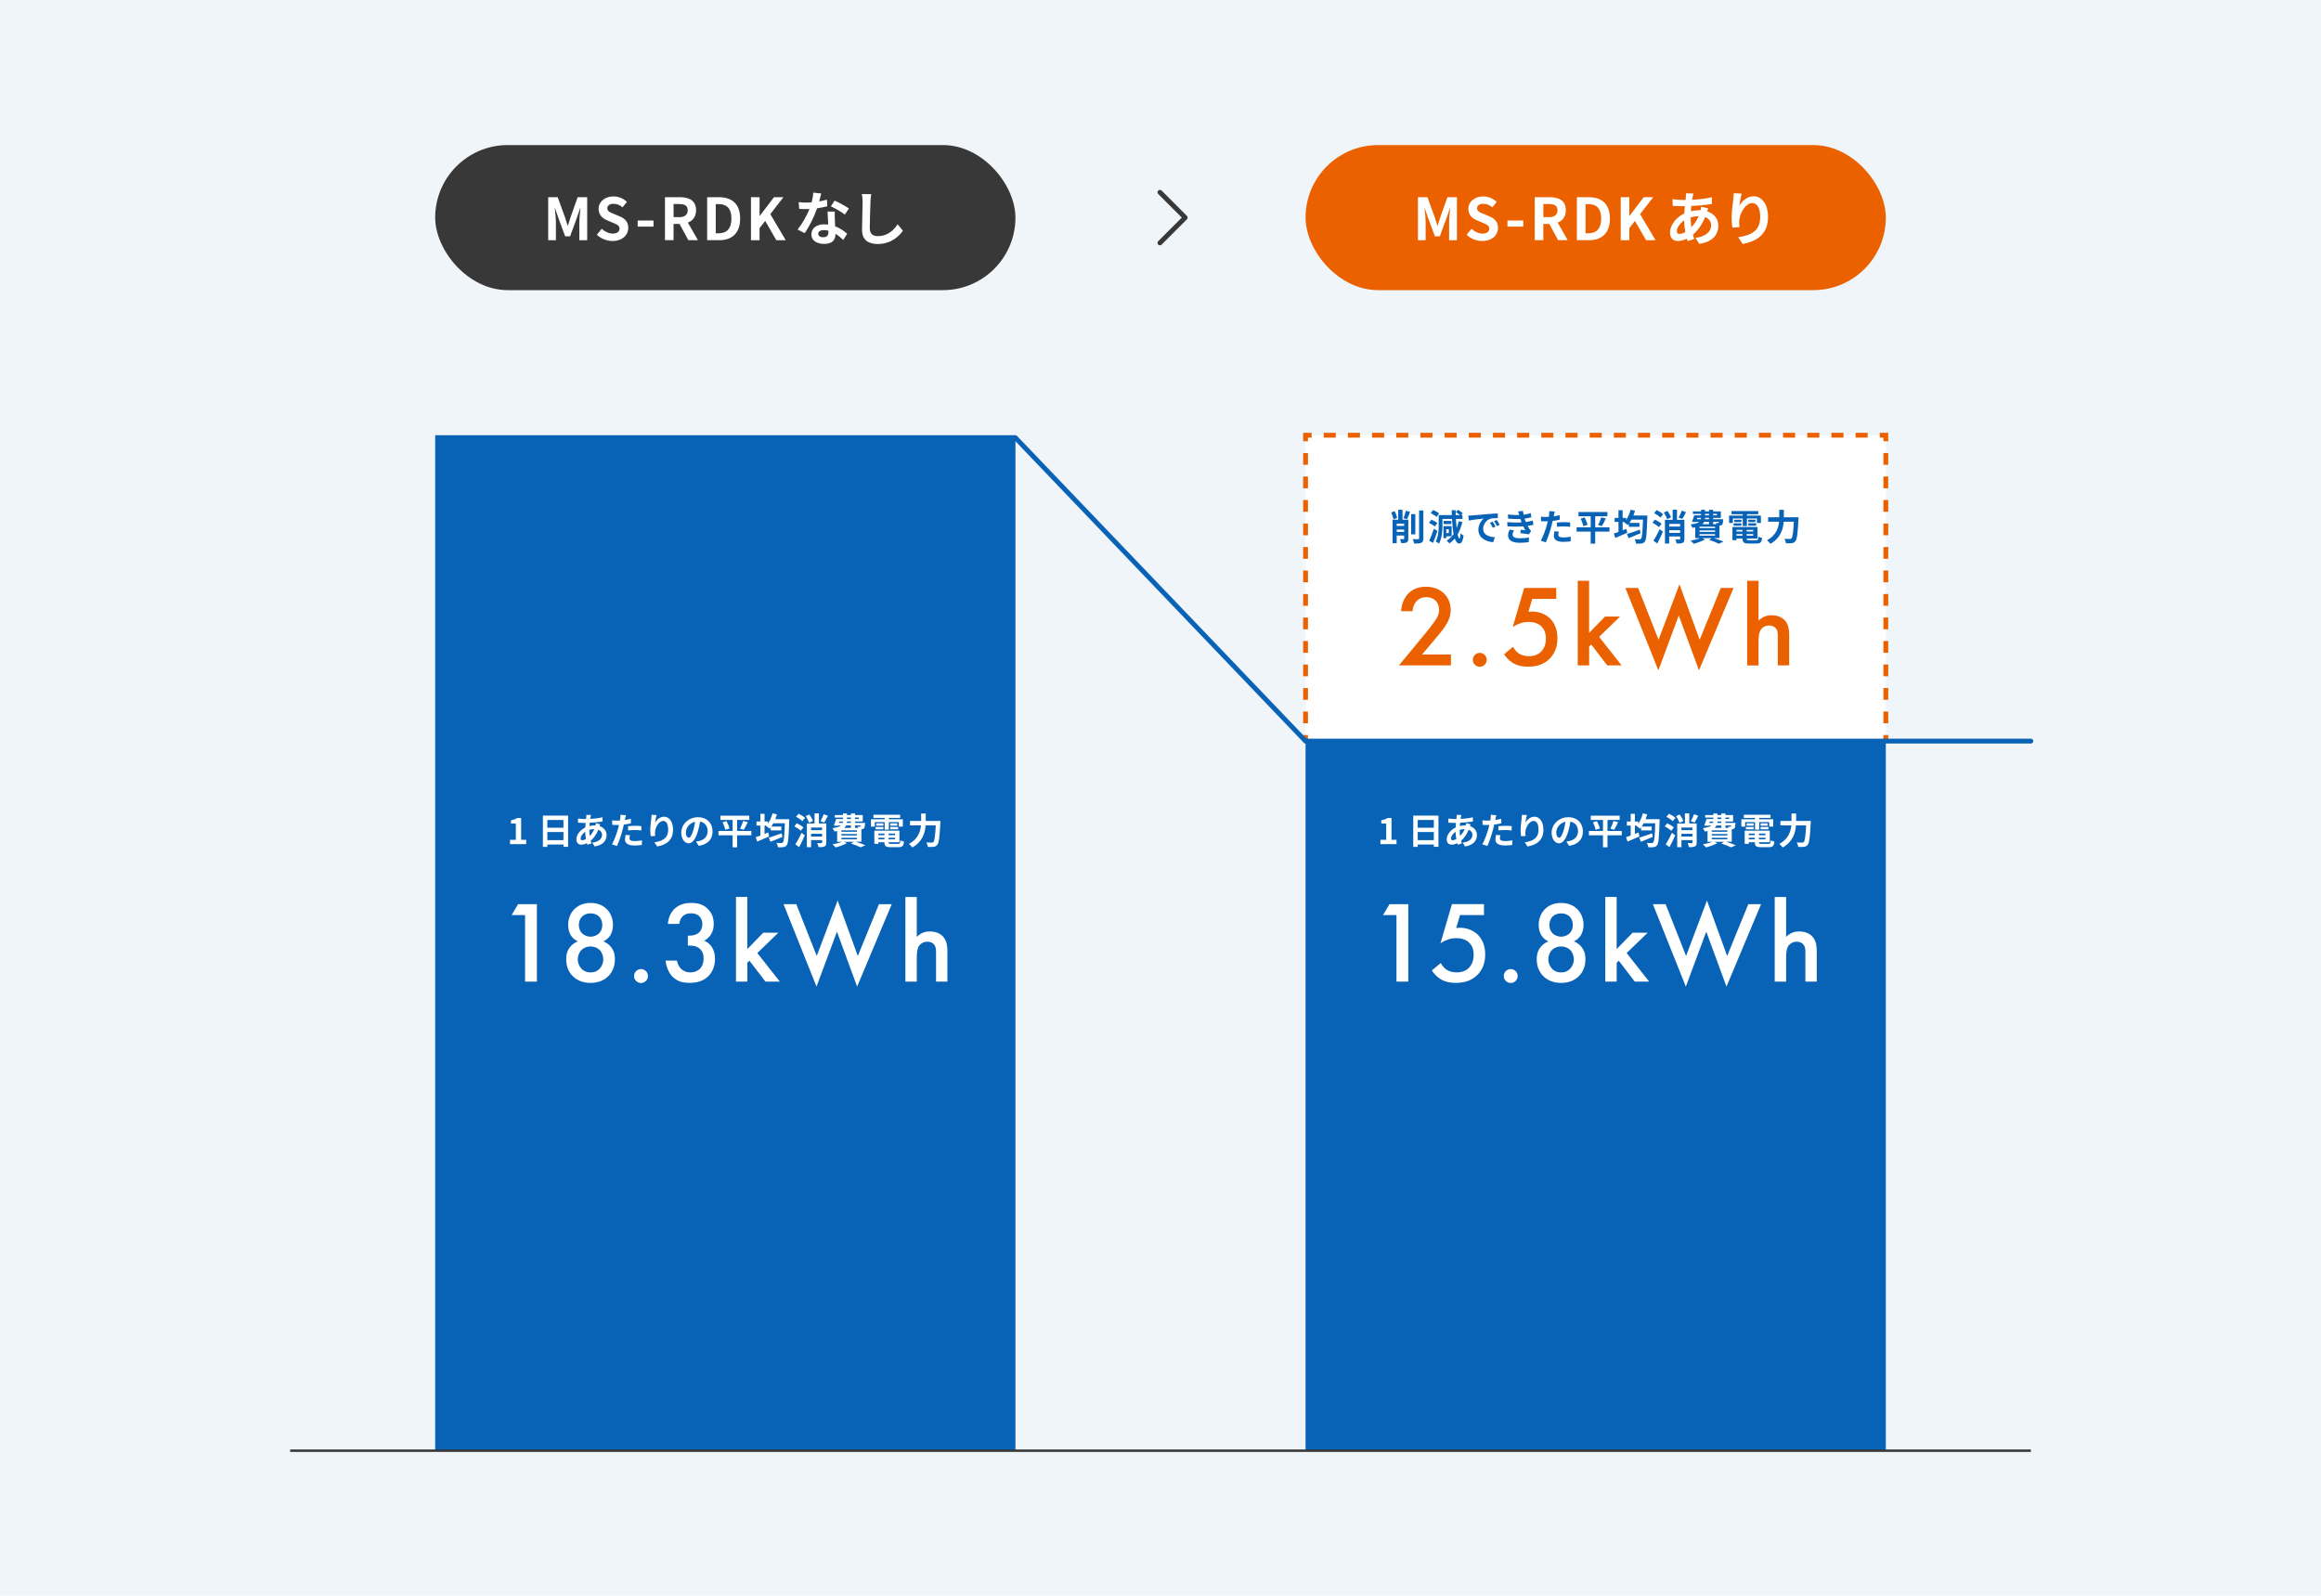 <?xml version="1.0" encoding="UTF-8"?><svg id="_レイヤー_2" data-name="レイヤー 2" xmlns="http://www.w3.org/2000/svg" viewBox="0 0 960 660"><defs><style>.cls-1 {
        fill: #fff;
      }

      .cls-2 {
        stroke-dasharray: 0 0 4.86 4.86;
      }

      .cls-2, .cls-3, .cls-4, .cls-5, .cls-6, .cls-7 {
        fill: none;
      }

      .cls-2, .cls-3, .cls-5, .cls-6, .cls-7 {
        stroke-miterlimit: 10;
      }

      .cls-2, .cls-4, .cls-5, .cls-6, .cls-7 {
        stroke-width: 2px;
      }

      .cls-2, .cls-5, .cls-7 {
        stroke: #eb6100;
      }

      .cls-8 {
        fill: #0862b6;
      }

      .cls-3, .cls-4 {
        stroke: #383838;
      }

      .cls-4 {
        stroke-linejoin: round;
      }

      .cls-4, .cls-6 {
        stroke-linecap: round;
      }

      .cls-5 {
        stroke-dasharray: 0 0 5 5;
      }

      .cls-9 {
        fill: #f0f5fa;
      }

      .cls-6 {
        stroke: #0862b6;
      }

      .cls-10 {
        fill: #383838;
      }

      .cls-11 {
        fill: #eb6100;
      }</style></defs><g id="_レイヤー_13" data-name="レイヤー 13"><rect class="cls-9" width="960" height="660"/><rect class="cls-8" x="180" y="180" width="240" height="420" transform="translate(600 780) rotate(180)"/><rect class="cls-8" x="540" y="306.51" width="240" height="293.49" transform="translate(1320 906.51) rotate(180)"/><g><polyline class="cls-1" points="540 306.51 540 180 780 180 780 306.51"/><g><line class="cls-7" x1="540" y1="306.51" x2="540" y2="304.01"/><line class="cls-2" x1="540" y1="299.15" x2="540" y2="184.93"/><polyline class="cls-7" points="540 182.5 540 180 542.5 180"/><line class="cls-5" x1="547.5" y1="180" x2="775" y2="180"/><polyline class="cls-7" points="777.5 180 780 180 780 182.5"/><line class="cls-2" x1="780" y1="187.36" x2="780" y2="301.58"/><line class="cls-7" x1="780" y1="304.01" x2="780" y2="306.51"/></g></g><rect class="cls-10" x="180" y="60" width="240" height="60" rx="30" ry="30" transform="translate(600 180) rotate(180)"/><g><path class="cls-1" d="M226.74,81.56h3.94l3.02,8.33c.38,1.1,.72,2.28,1.08,3.41h.12c.38-1.13,.7-2.3,1.08-3.41l2.95-8.33h3.94v17.79h-3.24v-7.42c0-1.68,.26-4.15,.46-5.83h-.12l-1.44,4.18-2.74,7.46h-2.04l-2.76-7.46-1.42-4.18h-.1c.17,1.68,.46,4.15,.46,5.83v7.42h-3.19v-17.79Z"/><path class="cls-1" d="M246.85,97.09l2.04-2.45c1.27,1.18,2.95,1.97,4.51,1.97,1.85,0,2.83-.79,2.83-2.04,0-1.32-1.08-1.73-2.66-2.4l-2.38-1.01c-1.8-.74-3.6-2.18-3.6-4.78,0-2.9,2.54-5.14,6.14-5.14,2.06,0,4.13,.82,5.57,2.28l-1.8,2.23c-1.13-.94-2.3-1.46-3.77-1.46-1.56,0-2.54,.7-2.54,1.87,0,1.27,1.25,1.73,2.76,2.33l2.33,.98c2.16,.89,3.58,2.26,3.58,4.82,0,2.9-2.42,5.38-6.53,5.38-2.38,0-4.75-.94-6.48-2.59Z"/><path class="cls-1" d="M263.75,91.21h6.55v2.52h-6.55v-2.52Z"/><path class="cls-1" d="M275.04,81.56h6.19c3.72,0,6.67,1.32,6.67,5.4,0,2.66-1.34,4.32-3.38,5.11l4.15,7.27h-3.96l-3.65-6.72h-2.47v6.72h-3.55v-17.79Zm5.86,8.26c2.28,0,3.55-.96,3.55-2.86s-1.27-2.57-3.55-2.57h-2.3v5.42h2.3Z"/><path class="cls-1" d="M292.49,81.56h4.87c5.42,0,8.78,2.83,8.78,8.83s-3.36,8.95-8.59,8.95h-5.06v-17.79Zm4.66,14.93c3.31,0,5.38-1.78,5.38-6.1s-2.06-5.98-5.38-5.98h-1.1v12.07h1.1Z"/><path class="cls-1" d="M310.62,81.56h3.55v7.73h.07l5.88-7.73h3.91l-5.42,7.01,6.38,10.78h-3.89l-4.61-7.99-2.33,3v4.99h-3.55v-17.79Z"/><path class="cls-1" d="M338.81,83.31c1.18-.22,2.3-.48,3.24-.77l.1,2.78c-1.1,.29-2.59,.6-4.2,.84-1.15,3.36-3.19,7.56-5.14,10.27l-2.9-1.49c1.9-2.35,3.84-5.88,4.9-8.47-.43,.02-.84,.02-1.25,.02-.98,0-1.97-.02-3-.1l-.22-2.78c1.03,.12,2.3,.17,3.19,.17,.72,0,1.44-.02,2.18-.1,.34-1.32,.6-2.76,.65-4.01l3.31,.34c-.19,.77-.5,1.99-.86,3.29Zm6.48,7.25c.02,.7,.1,1.85,.14,3.05,2.06,.77,3.75,1.97,4.97,3.07l-1.61,2.57c-.84-.77-1.92-1.78-3.24-2.57v.24c0,2.23-1.22,3.96-4.63,3.96-2.98,0-5.33-1.32-5.33-3.96,0-2.35,1.97-4.15,5.3-4.15,.58,0,1.1,.05,1.66,.1-.1-1.78-.22-3.91-.26-5.38h3c-.07,1.01-.02,2.02,0,3.07Zm-4.8,7.56c1.66,0,2.16-.91,2.16-2.23v-.48c-.62-.14-1.27-.24-1.94-.24-1.39,0-2.28,.62-2.28,1.46,0,.89,.74,1.49,2.06,1.49Zm3.17-12.77l1.54-2.38c1.73,.74,4.7,2.38,5.93,3.26l-1.7,2.52c-1.39-1.1-4.13-2.66-5.76-3.41Z"/><path class="cls-1" d="M360.04,83.5c-.1,2.59-.29,7.97-.29,10.94,0,2.42,1.44,3.22,3.31,3.22,3.96,0,6.48-2.28,8.21-4.9l2.18,2.64c-1.54,2.3-4.94,5.52-10.42,5.52-3.94,0-6.48-1.73-6.48-5.83,0-3.22,.24-9.53,.24-11.59,0-1.13-.1-2.28-.31-3.24l3.86,.05c-.14,1.01-.26,2.23-.31,3.19Z"/></g><rect class="cls-11" x="540" y="60" width="240" height="60" rx="30" ry="30" transform="translate(1320 180) rotate(180)"/><g><path class="cls-1" d="M586.48,81.56h3.94l3.02,8.33c.38,1.1,.72,2.28,1.08,3.41h.12c.38-1.13,.7-2.3,1.08-3.41l2.95-8.33h3.94v17.79h-3.24v-7.42c0-1.68,.26-4.15,.46-5.83h-.12l-1.44,4.18-2.74,7.46h-2.04l-2.76-7.46-1.42-4.18h-.1c.17,1.68,.46,4.15,.46,5.83v7.42h-3.19v-17.79Z"/><path class="cls-1" d="M606.6,97.09l2.04-2.45c1.27,1.18,2.95,1.97,4.51,1.97,1.85,0,2.83-.79,2.83-2.04,0-1.32-1.08-1.73-2.67-2.4l-2.38-1.01c-1.8-.74-3.6-2.18-3.6-4.78,0-2.9,2.54-5.14,6.14-5.14,2.06,0,4.13,.82,5.57,2.28l-1.8,2.23c-1.13-.94-2.3-1.46-3.77-1.46-1.56,0-2.54,.7-2.54,1.87,0,1.27,1.25,1.73,2.76,2.33l2.33,.98c2.16,.89,3.58,2.26,3.58,4.82,0,2.9-2.42,5.38-6.53,5.38-2.38,0-4.75-.94-6.48-2.59Z"/><path class="cls-1" d="M623.5,91.21h6.55v2.52h-6.55v-2.52Z"/><path class="cls-1" d="M634.79,81.56h6.19c3.72,0,6.67,1.32,6.67,5.4,0,2.66-1.34,4.32-3.38,5.11l4.15,7.27h-3.96l-3.65-6.72h-2.47v6.72h-3.55v-17.79Zm5.86,8.26c2.28,0,3.55-.96,3.55-2.86s-1.27-2.57-3.55-2.57h-2.3v5.42h2.3Z"/><path class="cls-1" d="M652.23,81.56h4.87c5.42,0,8.78,2.83,8.78,8.83s-3.36,8.95-8.59,8.95h-5.06v-17.79Zm4.66,14.93c3.31,0,5.38-1.78,5.38-6.1s-2.06-5.98-5.38-5.98h-1.1v12.07h1.1Z"/><path class="cls-1" d="M670.37,81.56h3.55v7.73h.07l5.88-7.73h3.91l-5.42,7.01,6.38,10.78h-3.89l-4.61-7.99-2.33,3v4.99h-3.55v-17.79Z"/><path class="cls-1" d="M700.13,81.3c-.07,.41-.17,.84-.24,1.32,2.93-.12,5.52-.43,8.16-1.06l.02,2.78c-2.35,.43-5.57,.72-8.52,.84-.07,.72-.14,1.46-.17,2.18,1.15-.26,2.4-.43,3.58-.43h.43c.1-.48,.19-1.08,.22-1.44l2.93,.7c-.1,.26-.29,.77-.43,1.22,2.78,.91,4.63,3.1,4.63,5.88,0,3.41-1.99,6.7-7.9,7.58l-1.58-2.52c4.63-.5,6.5-2.86,6.5-5.21,0-1.44-.84-2.71-2.5-3.36-1.3,3.26-3.22,5.78-5.04,7.3,.17,.6,.36,1.2,.55,1.78l-2.76,.84c-.1-.31-.22-.65-.31-.98-1.18,.58-2.45,.96-3.72,.96-1.75,0-3.24-1.06-3.24-3.48,0-3.1,2.54-6.31,5.91-7.9,.05-1.03,.12-2.04,.22-3.02h-.77c-1.25,0-3.12-.1-4.25-.14l-.07-2.78c.84,.14,2.95,.34,4.42,.34h.96c.05-.46,.1-.89,.14-1.3,.02-.46,.07-1.03,.05-1.44l3.12,.07c-.14,.48-.24,.91-.34,1.27Zm-5.45,15.46c.67,0,1.54-.29,2.4-.79-.26-1.49-.46-3.14-.5-4.8-1.8,1.22-3,3.05-3,4.42,0,.77,.34,1.18,1.1,1.18Zm4.9-2.78c1.13-1.18,2.21-2.64,3.02-4.58-1.27,.02-2.38,.24-3.31,.53v.07c0,1.46,.1,2.78,.29,3.98Z"/><path class="cls-1" d="M719.4,85.06c1.15-1.87,3.24-3.89,5.95-3.89,3.34,0,5.93,3.26,5.93,8.54,0,6.79-4.15,10.03-10.51,11.19l-1.82-2.78c5.33-.82,9.1-2.57,9.1-8.38,0-3.7-1.25-5.76-3.26-5.76-2.83,0-5.3,4.25-5.42,7.42-.05,.65-.02,1.42,.12,2.54l-2.95,.19c-.14-.94-.31-2.4-.31-4.01,0-2.23,.34-5.21,.67-7.68,.12-.91,.19-1.87,.19-2.52l3.29,.14c-.34,1.18-.82,3.65-.96,4.99Z"/></g><polyline class="cls-6" points="420 181.05 540 306.51 840 306.51"/><polyline class="cls-4" points="479.78 79.55 490.22 90 479.78 100.45"/><g><path class="cls-1" d="M210.97,347.35h2.38v-6.73h-2.01v-1.37c1.11-.21,1.88-.49,2.58-.93h1.63v9.03h2.09v1.79h-6.68v-1.79Z"/><path class="cls-1" d="M234.97,337.33v12.9h-1.92v-.94h-6.66v.97h-1.84v-12.93h10.42Zm-8.58,1.8v3.22h6.66v-3.22h-6.66Zm6.66,8.35v-3.36h-6.66v3.36h6.66Z"/><path class="cls-1" d="M244.26,337.85c-.04,.25-.1,.53-.15,.83,1.83-.08,3.45-.27,5.1-.66v1.74c-1.46,.27-3.46,.45-5.31,.52-.04,.45-.09,.92-.11,1.37,.72-.17,1.5-.27,2.24-.27h.27c.06-.3,.12-.67,.13-.9l1.83,.43c-.06,.17-.18,.48-.27,.77,1.74,.57,2.9,1.93,2.9,3.67,0,2.13-1.25,4.18-4.94,4.74l-.99-1.57c2.9-.32,4.07-1.79,4.07-3.25,0-.9-.52-1.7-1.56-2.1-.81,2.04-2.01,3.62-3.15,4.56,.11,.38,.22,.75,.35,1.11l-1.73,.53c-.06-.2-.13-.41-.19-.62-.74,.36-1.53,.6-2.33,.6-1.09,0-2.02-.66-2.02-2.17,0-1.93,1.59-3.94,3.69-4.93,.03-.65,.07-1.28,.13-1.89h-.48c-.78,0-1.95-.06-2.65-.09l-.04-1.74c.52,.09,1.84,.21,2.76,.21h.6c.03-.29,.06-.55,.09-.81,.02-.28,.04-.64,.03-.9l1.95,.04c-.09,.3-.15,.57-.21,.79Zm-3.4,9.66c.42,0,.96-.18,1.5-.49-.17-.93-.29-1.97-.31-3-1.12,.76-1.88,1.9-1.88,2.76,0,.48,.21,.73,.69,.73Zm3.06-1.74c.71-.74,1.38-1.65,1.89-2.87-.79,.01-1.48,.15-2.07,.33v.04c0,.92,.06,1.74,.18,2.49Z"/><path class="cls-1" d="M258.57,338.57c-.03,.17-.08,.36-.12,.57,.84-.12,1.68-.29,2.5-.48v1.88c-.9,.21-1.92,.38-2.92,.5-.13,.65-.29,1.3-.45,1.92-.54,2.1-1.54,5.16-2.38,6.95l-2.08-.71c.9-1.5,2.04-4.65,2.59-6.75,.1-.41,.23-.83,.32-1.26-.35,.01-.68,.03-.99,.03-.72,0-1.29-.03-1.81-.06l-.04-1.88c.76,.09,1.27,.12,1.89,.12,.44,0,.89-.01,1.35-.04,.06-.33,.1-.62,.14-.86,.06-.55,.09-1.17,.04-1.51l2.29,.18c-.12,.41-.26,1.08-.32,1.41Zm1.8,8.14c0,.66,.45,1.16,2.05,1.16,1,0,2.04-.12,3.12-.31l-.08,1.92c-.84,.1-1.86,.21-3.06,.21-2.52,0-3.89-.87-3.89-2.39,0-.69,.15-1.41,.27-2.01l1.79,.18c-.12,.42-.21,.91-.21,1.24Zm2.28-5.17c.86,0,1.76,.04,2.64,.14l-.04,1.8c-.75-.09-1.67-.18-2.58-.18-1.02,0-1.95,.05-2.89,.15v-1.75c.84-.08,1.92-.15,2.88-.15Z"/><path class="cls-1" d="M270.96,340.21c.72-1.17,2.03-2.43,3.72-2.43,2.08,0,3.7,2.04,3.7,5.34,0,4.25-2.59,6.27-6.57,6.99l-1.14-1.74c3.33-.51,5.69-1.61,5.69-5.24,0-2.31-.78-3.6-2.04-3.6-1.77,0-3.32,2.66-3.39,4.63-.03,.41-.02,.88,.07,1.59l-1.84,.12c-.09-.58-.19-1.5-.19-2.5,0-1.39,.21-3.25,.42-4.8,.07-.57,.12-1.17,.12-1.57l2.05,.09c-.21,.73-.51,2.28-.6,3.12Z"/><path class="cls-1" d="M289,349.84l-1.12-1.79c.57-.06,.99-.15,1.39-.24,1.92-.45,3.42-1.83,3.42-4.02,0-2.07-1.12-3.61-3.15-3.96-.21,1.28-.46,2.66-.9,4.07-.9,3.03-2.19,4.89-3.82,4.89s-3.04-1.83-3.04-4.37c0-3.46,3-6.42,6.88-6.42s6.06,2.58,6.06,5.85-1.93,5.4-5.71,5.98Zm-4.12-3.36c.63,0,1.21-.95,1.83-2.97,.35-1.11,.63-2.38,.8-3.63-2.48,.51-3.81,2.7-3.81,4.35,0,1.51,.6,2.25,1.18,2.25Z"/><path class="cls-1" d="M310.77,345.47h-5.89v4.96h-1.86v-4.96h-5.84v-1.8h5.84v-4.54h-5.05v-1.77h11.94v1.77h-5.03v4.54h5.89v1.8Zm-10.26-5.87c.5,.96,1.04,2.22,1.2,3.06l-1.74,.54c-.15-.81-.62-2.11-1.1-3.12l1.63-.48Zm5.56,3.12c.48-.87,1.02-2.19,1.31-3.17l1.91,.48c-.54,1.16-1.14,2.37-1.65,3.14l-1.56-.45Z"/><path class="cls-1" d="M326.44,338.81s-.02,.62-.02,.85c-.2,6.67-.4,9.08-1,9.87-.41,.57-.79,.74-1.41,.84-.54,.09-1.41,.08-2.26,.04-.03-.52-.27-1.29-.6-1.81,.87,.07,1.66,.07,2.05,.07,.25,0,.43-.04,.62-.27,.43-.46,.64-2.64,.81-7.9h-4.75c-.27,.49-.54,.94-.83,1.36h4.12v1.59h-4.38v-1.24c-.15,.19-.29,.38-.44,.54-.33-.32-1.09-.89-1.53-1.14l.17-.17h-.76v3.46c.51-.21,1.02-.4,1.51-.61l.39,1.65c-1.68,.75-3.51,1.53-4.93,2.13l-.63-1.81c.54-.18,1.21-.42,1.94-.69v-4.12h-1.61v-1.68h1.61v-3.17h1.72v3.17h1.41v.87c.82-1.17,1.48-2.7,1.89-4.25l1.82,.41c-.19,.69-.42,1.37-.69,2.01h5.79Zm-2.81,7.33c-1.68,.71-3.51,1.44-4.93,2.01l-.71-1.68c1.32-.41,3.39-1.12,5.34-1.83l.3,1.5Z"/><path class="cls-1" d="M331.25,343.61c-.56-.57-1.74-1.35-2.69-1.84l1-1.26c.93,.43,2.15,1.15,2.75,1.71l-1.06,1.39Zm-2.28,5.61c.75-1.14,1.77-3.03,2.58-4.78l1.32,1.08c-.69,1.6-1.51,3.33-2.32,4.84l-1.58-1.14Zm1.32-12.66c.93,.42,2.1,1.14,2.69,1.71l-1.11,1.38c-.52-.57-1.69-1.35-2.61-1.84l1.04-1.25Zm4.32,3.75c-.18-.74-.77-1.91-1.35-2.78l1.5-.66c.6,.82,1.24,1.92,1.47,2.7l-1.62,.74Zm7.15,8.17c0,.87-.15,1.33-.72,1.6-.55,.29-1.36,.3-2.49,.3-.06-.48-.3-1.21-.54-1.68,.69,.04,1.47,.04,1.71,.04,.22-.01,.3-.09,.3-.29v-.99h-4.54v2.92h-1.75v-9.81h3.18v-4.17h1.8v4.17h3.06v7.89Zm-6.28-6.22v1.09h4.54v-1.09h-4.54Zm4.54,3.72v-1.12h-4.54v1.12h4.54Zm2.4-8.59c-.48,1.05-1.05,2.12-1.51,2.82l-1.54-.57c.45-.77,1.02-1.96,1.32-2.87l1.74,.62Z"/><path class="cls-1" d="M354,348.16c1.44,.46,3.01,1.04,3.96,1.44l-1.98,.86c-.88-.45-2.44-1.08-4-1.59l1.14-.71h-4l1.18,.54c-1.25,.73-3.15,1.41-4.68,1.79-.29-.35-.92-.98-1.29-1.28,1.39-.24,2.92-.62,3.97-1.05h-2.04v-4.46c-.35,.08-.71,.13-1.11,.2-.15-.38-.57-1.05-.84-1.38,1.86-.24,2.94-.62,3.55-1.11h-1.32l-.04,.13-1.62-.1c.33-.74,.69-1.82,.95-2.7h2.85v-.6h-3.4v-1.05h3.4v-.65h1.62v.65h1.67v-.65h1.7v.65h3.18v2.68h-3.18v.58h4.15s-.01,.3-.03,.46c-.08,.98-.17,1.51-.42,1.79-.23,.22-.56,.34-.87,.36-.06,0-.13,.01-.22,.01v5.17h-2.26Zm-7.07-7.8h1.64c.06-.18,.09-.38,.09-.58h-1.53l-.2,.58Zm7.52,3.06h-6.45v.58h6.45v-.58Zm0,1.54h-6.45v.6h6.45v-.6Zm-6.45,2.17h6.45v-.61h-6.45v.61Zm1.97-5.73c-.17,.36-.41,.69-.74,.99h2.73v-.99h-1.99Zm1.99-1.63h-1.67c-.01,.2-.03,.39-.04,.58h1.71v-.58Zm-1.67-1.04h1.67v-.6h-1.67v.6Zm3.36-.6v.6h1.56v-.6h-1.56Zm0,3.27v.99h1.3c-.04-.18-.12-.36-.18-.5,.34,.04,.66,.06,.82,.04,.13,0,.23,0,.32-.1,.06-.08,.1-.21,.13-.44h-2.4Z"/><path class="cls-1" d="M361.82,341.89h-1.57v-3.04h5.65v-.57h-4.63v-1.32h11.05v1.32h-4.68v.57h5.78v3.04h-1.65v-1.86h-4.12v3.12h-1.74v-3.12h-4.08v1.86Zm9.62,7.14c.75,0,.88-.23,.99-1.5,.36,.25,1.04,.48,1.48,.57-.21,1.8-.69,2.29-2.32,2.29h-3.15c-2.05,0-2.62-.43-2.62-2.01v-.04h-2.49v.66h-1.69v-5.44h10.38v4.78h-4.49v.04c0,.56,.17,.65,1.08,.65h2.83Zm-9.31-7h3.24v.97h-3.24v-.97Zm3.24-.53h-2.96v-.96h2.96v.96Zm-2.04,3.25v.66h2.49v-.66h-2.49Zm2.49,2.38v-.64h-2.49v.64h2.49Zm4.42-2.38h-2.71v.66h2.71v-.66Zm0,2.38v-.64h-2.71v.64h2.71Zm.9-6.6v.96h-2.92v-.96h2.92Zm-2.92,1.49h3.27v.97h-3.27v-.97Z"/><path class="cls-1" d="M388.98,339.55s-.02,.61-.04,.85c-.3,5.97-.6,8.22-1.26,9-.45,.58-.89,.75-1.53,.84-.56,.08-1.49,.08-2.4,.03-.03-.54-.27-1.33-.62-1.85,.95,.08,1.83,.08,2.22,.08,.32,0,.5-.04,.71-.24,.45-.46,.75-2.43,.99-6.88h-4.2c-.24,3.11-1.29,6.75-5.5,9.13-.29-.45-.96-1.12-1.4-1.46,3.72-2.02,4.72-5.05,4.98-7.68h-4.52v-1.83h4.59v-3.09h1.91v3.09h6.07Z"/></g><g><path class="cls-1" d="M217.17,378.48h-5.57l2.69-4.51h7.78v32.02h-4.9v-27.51Z"/><path class="cls-1" d="M252.9,391.92c1.2,1.58,1.44,3.36,1.44,4.8,0,3.26-1.25,5.47-2.54,6.82-1.49,1.58-3.89,2.98-7.54,2.98s-6.05-1.39-7.54-2.98c-1.3-1.34-2.54-3.55-2.54-6.82,0-1.44,.24-3.22,1.44-4.8,.72-1.01,1.87-1.97,3.36-2.59-1.34-.58-2.26-1.54-2.83-2.4-.82-1.3-1.15-2.93-1.15-4.37,0-2.54,.91-4.95,2.69-6.67,1.01-.96,3.07-2.45,6.58-2.45s5.57,1.49,6.58,2.45c1.78,1.73,2.69,4.13,2.69,6.67,0,1.44-.34,3.07-1.15,4.37-.58,.86-1.49,1.82-2.83,2.4,1.49,.62,2.64,1.58,3.36,2.59Zm-12.43,1.01c-.96,.96-1.49,2.5-1.49,3.89,0,1.25,.48,2.69,1.44,3.74,.67,.77,1.87,1.63,3.84,1.63s3.17-.86,3.84-1.63c.96-1.06,1.44-2.5,1.44-3.74,0-1.39-.53-2.93-1.49-3.89s-2.4-1.49-3.79-1.49-2.83,.53-3.79,1.49Zm.29-13.87c-.82,.82-1.34,2.11-1.34,3.55s.58,2.64,1.3,3.36c.86,.91,2.3,1.44,3.55,1.44s2.69-.53,3.55-1.44c.72-.72,1.3-1.87,1.3-3.36s-.53-2.74-1.34-3.55c-.82-.77-2.02-1.3-3.5-1.3s-2.69,.53-3.5,1.3Z"/><path class="cls-1" d="M265.13,400.8c1.58,0,2.88,1.3,2.88,2.88s-1.3,2.88-2.88,2.88-2.88-1.3-2.88-2.88,1.3-2.88,2.88-2.88Z"/><path class="cls-1" d="M276.25,382.13c.14-2.59,1.25-4.8,2.74-6.24,2.21-2.11,4.9-2.45,7.01-2.45,2.45,0,4.85,.48,6.91,2.64,1.68,1.73,2.3,3.79,2.3,6.1,0,1.54-.29,2.88-1.1,4.22-.86,1.39-1.97,2.21-2.88,2.69,1.63,.62,2.64,1.73,3.17,2.54,.91,1.34,1.34,3.12,1.34,4.94,0,3.17-1.2,5.62-2.74,7.15-2.3,2.3-5.33,2.78-7.83,2.78s-5.09-.48-7.15-2.69c-1.44-1.54-2.5-4.08-2.74-6.53h4.71c.24,1.44,.91,2.69,1.73,3.46,.67,.62,1.87,1.44,3.89,1.44,1.49,0,2.88-.58,3.74-1.34,.91-.86,1.68-2.35,1.68-4.51,0-1.06-.19-2.59-1.44-3.79-1.39-1.34-3.12-1.44-4.13-1.44h-.96v-4.13h.67c2.06,0,3.36-.67,4.08-1.39,.77-.77,1.25-1.97,1.25-3.41,0-1.68-.72-2.69-1.25-3.22-1.1-1.06-2.45-1.2-3.41-1.2-1.15,0-2.5,.19-3.55,1.3-1.1,1.15-1.34,2.88-1.34,3.07h-4.71Z"/><path class="cls-1" d="M309.1,370.99v21.55l6.58-6.77h6.24l-8.69,8.4,9.31,11.81h-5.95l-6.62-8.64-.86,.86v7.78h-4.7v-35h4.7Z"/><path class="cls-1" d="M329.37,373.97l8.45,21.41,8.64-22.95,8.35,22.95,8.74-21.41h5.28l-14.31,34.08-8.35-22.71-8.45,22.71-13.63-34.08h5.28Z"/><path class="cls-1" d="M374.48,370.99h4.71v16.51c2.02-2.06,4.22-2.26,5.42-2.26,3.7,0,5.38,1.92,5.95,2.74,1.25,1.82,1.3,4.18,1.3,5.62v12.39h-4.7v-11.95c0-1.2,0-2.5-.91-3.5-.53-.58-1.44-1.06-2.64-1.06-1.58,0-2.83,.77-3.46,1.68-.67,.96-.96,2.5-.96,5.09v9.75h-4.71v-35Z"/></g><g><path class="cls-1" d="M570.97,347.35h2.38v-6.73h-2.01v-1.37c1.11-.21,1.88-.49,2.58-.93h1.63v9.03h2.08v1.79h-6.67v-1.79Z"/><path class="cls-1" d="M594.97,337.33v12.9h-1.92v-.94h-6.66v.97h-1.85v-12.93h10.43Zm-8.58,1.8v3.22h6.66v-3.22h-6.66Zm6.66,8.35v-3.36h-6.66v3.36h6.66Z"/><path class="cls-1" d="M604.26,337.85c-.04,.25-.11,.53-.15,.83,1.83-.08,3.45-.27,5.1-.66v1.74c-1.46,.27-3.46,.45-5.31,.52-.04,.45-.09,.92-.11,1.37,.72-.17,1.5-.27,2.23-.27h.27c.06-.3,.12-.67,.14-.9l1.83,.43c-.06,.17-.18,.48-.27,.77,1.74,.57,2.9,1.93,2.9,3.67,0,2.13-1.25,4.18-4.93,4.74l-.99-1.57c2.89-.32,4.06-1.79,4.06-3.25,0-.9-.52-1.7-1.56-2.1-.81,2.04-2.01,3.62-3.15,4.56,.1,.38,.22,.75,.34,1.11l-1.73,.53c-.06-.2-.13-.41-.19-.62-.74,.36-1.53,.6-2.33,.6-1.09,0-2.03-.66-2.03-2.17,0-1.93,1.59-3.94,3.69-4.93,.03-.65,.08-1.28,.14-1.89h-.48c-.78,0-1.95-.06-2.66-.09l-.04-1.74c.52,.09,1.84,.21,2.76,.21h.6c.03-.29,.06-.55,.09-.81,.01-.28,.04-.64,.03-.9l1.95,.04c-.09,.3-.15,.57-.21,.79Zm-3.4,9.66c.42,0,.96-.18,1.5-.49-.17-.93-.29-1.97-.32-3-1.12,.76-1.88,1.9-1.88,2.76,0,.48,.21,.73,.69,.73Zm3.06-1.74c.71-.74,1.38-1.65,1.89-2.87-.79,.01-1.48,.15-2.07,.33v.04c0,.92,.06,1.74,.18,2.49Z"/><path class="cls-1" d="M618.57,338.57c-.03,.17-.07,.36-.12,.57,.84-.12,1.68-.29,2.5-.48v1.88c-.9,.21-1.92,.38-2.92,.5-.14,.65-.29,1.3-.45,1.92-.54,2.1-1.54,5.16-2.38,6.95l-2.08-.71c.9-1.5,2.04-4.65,2.59-6.75,.11-.41,.23-.83,.32-1.26-.34,.01-.67,.03-.99,.03-.72,0-1.29-.03-1.82-.06l-.04-1.88c.76,.09,1.27,.12,1.89,.12,.44,0,.88-.01,1.35-.04,.06-.33,.11-.62,.14-.86,.06-.55,.09-1.17,.04-1.51l2.29,.18c-.12,.41-.25,1.08-.32,1.41Zm1.8,8.14c0,.66,.45,1.16,2.05,1.16,1,0,2.04-.12,3.12-.31l-.07,1.92c-.84,.1-1.86,.21-3.06,.21-2.52,0-3.88-.87-3.88-2.39,0-.69,.15-1.41,.27-2.01l1.79,.18c-.12,.42-.21,.91-.21,1.24Zm2.28-5.17c.86,0,1.75,.04,2.64,.14l-.05,1.8c-.75-.09-1.67-.18-2.58-.18-1.02,0-1.95,.05-2.9,.15v-1.75c.84-.08,1.92-.15,2.88-.15Z"/><path class="cls-1" d="M630.96,340.21c.72-1.17,2.03-2.43,3.72-2.43,2.08,0,3.7,2.04,3.7,5.34,0,4.25-2.59,6.27-6.57,6.99l-1.14-1.74c3.33-.51,5.68-1.61,5.68-5.24,0-2.31-.78-3.6-2.04-3.6-1.77,0-3.31,2.66-3.39,4.63-.03,.41-.01,.88,.08,1.59l-1.85,.12c-.09-.58-.19-1.5-.19-2.5,0-1.39,.21-3.25,.42-4.8,.08-.57,.12-1.17,.12-1.57l2.05,.09c-.21,.73-.51,2.28-.6,3.12Z"/><path class="cls-1" d="M649,349.84l-1.12-1.79c.57-.06,.99-.15,1.39-.24,1.92-.45,3.42-1.83,3.42-4.02,0-2.07-1.12-3.61-3.15-3.96-.21,1.28-.46,2.66-.9,4.07-.9,3.03-2.19,4.89-3.83,4.89s-3.04-1.83-3.04-4.37c0-3.46,3-6.42,6.88-6.42s6.06,2.58,6.06,5.85-1.93,5.4-5.71,5.98Zm-4.12-3.36c.63,0,1.21-.95,1.83-2.97,.35-1.11,.63-2.38,.79-3.63-2.47,.51-3.81,2.7-3.81,4.35,0,1.51,.6,2.25,1.18,2.25Z"/><path class="cls-1" d="M670.77,345.47h-5.89v4.96h-1.86v-4.96h-5.83v-1.8h5.83v-4.54h-5.05v-1.77h11.94v1.77h-5.02v4.54h5.89v1.8Zm-10.26-5.87c.49,.96,1.04,2.22,1.2,3.06l-1.74,.54c-.15-.81-.62-2.11-1.09-3.12l1.63-.48Zm5.56,3.12c.48-.87,1.02-2.19,1.3-3.17l1.91,.48c-.54,1.16-1.14,2.37-1.65,3.14l-1.56-.45Z"/><path class="cls-1" d="M686.44,338.81s-.01,.62-.01,.85c-.2,6.67-.41,9.08-1.01,9.87-.4,.57-.79,.74-1.41,.84-.54,.09-1.41,.08-2.26,.04-.03-.52-.27-1.29-.6-1.81,.87,.07,1.67,.07,2.06,.07,.25,0,.43-.04,.61-.27,.43-.46,.65-2.64,.81-7.9h-4.75c-.27,.49-.54,.94-.83,1.36h4.12v1.59h-4.38v-1.24c-.15,.19-.29,.38-.44,.54-.33-.32-1.09-.89-1.53-1.14l.16-.17h-.76v3.46c.51-.21,1.02-.4,1.51-.61l.39,1.65c-1.68,.75-3.51,1.53-4.94,2.13l-.63-1.81c.54-.18,1.21-.42,1.93-.69v-4.12h-1.6v-1.68h1.6v-3.17h1.72v3.17h1.41v.87c.83-1.17,1.49-2.7,1.89-4.25l1.81,.41c-.19,.69-.42,1.37-.69,2.01h5.79Zm-2.81,7.33c-1.68,.71-3.51,1.44-4.93,2.01l-.71-1.68c1.32-.41,3.39-1.12,5.34-1.83l.3,1.5Z"/><path class="cls-1" d="M691.25,343.61c-.56-.57-1.74-1.35-2.68-1.84l1-1.26c.93,.43,2.15,1.15,2.75,1.71l-1.07,1.39Zm-2.28,5.61c.75-1.14,1.77-3.03,2.58-4.78l1.32,1.08c-.69,1.6-1.52,3.33-2.33,4.84l-1.58-1.14Zm1.32-12.66c.93,.42,2.1,1.14,2.69,1.71l-1.11,1.38c-.52-.57-1.69-1.35-2.61-1.84l1.04-1.25Zm4.32,3.75c-.18-.74-.77-1.91-1.35-2.78l1.5-.66c.6,.82,1.25,1.92,1.47,2.7l-1.62,.74Zm7.15,8.17c0,.87-.15,1.33-.72,1.6-.55,.29-1.36,.3-2.49,.3-.06-.48-.3-1.21-.54-1.68,.69,.04,1.47,.04,1.71,.04,.23-.01,.3-.09,.3-.29v-.99h-4.54v2.92h-1.75v-9.81h3.18v-4.17h1.8v4.17h3.06v7.89Zm-6.29-6.22v1.09h4.54v-1.09h-4.54Zm4.54,3.72v-1.12h-4.54v1.12h4.54Zm2.4-8.59c-.48,1.05-1.05,2.12-1.52,2.82l-1.54-.57c.45-.77,1.02-1.96,1.32-2.87l1.74,.62Z"/><path class="cls-1" d="M714,348.16c1.44,.46,3.02,1.04,3.96,1.44l-1.98,.86c-.88-.45-2.45-1.08-4-1.59l1.14-.71h-4l1.18,.54c-1.24,.73-3.15,1.41-4.68,1.79-.29-.35-.91-.98-1.29-1.28,1.39-.24,2.92-.62,3.97-1.05h-2.04v-4.46c-.34,.08-.71,.13-1.11,.2-.15-.38-.57-1.05-.84-1.38,1.86-.24,2.94-.62,3.55-1.11h-1.32l-.04,.13-1.62-.1c.33-.74,.69-1.82,.95-2.7h2.85v-.6h-3.4v-1.05h3.4v-.65h1.62v.65h1.67v-.65h1.69v.65h3.18v2.68h-3.18v.58h4.16s-.02,.3-.03,.46c-.08,.98-.17,1.51-.42,1.79-.23,.22-.56,.34-.87,.36-.06,0-.13,.01-.22,.01v5.17h-2.27Zm-7.06-7.8h1.63c.06-.18,.09-.38,.09-.58h-1.53l-.2,.58Zm7.52,3.06h-6.45v.58h6.45v-.58Zm0,1.54h-6.45v.6h6.45v-.6Zm-6.45,2.17h6.45v-.61h-6.45v.61Zm1.97-5.73c-.17,.36-.41,.69-.74,.99h2.73v-.99h-2Zm2-1.63h-1.67c-.01,.2-.03,.39-.04,.58h1.71v-.58Zm-1.67-1.04h1.67v-.6h-1.67v.6Zm3.36-.6v.6h1.56v-.6h-1.56Zm0,3.27v.99h1.31c-.04-.18-.12-.36-.18-.5,.34,.04,.66,.06,.83,.04,.13,0,.22,0,.31-.1,.06-.08,.11-.21,.13-.44h-2.4Z"/><path class="cls-1" d="M721.82,341.89h-1.57v-3.04h5.65v-.57h-4.63v-1.32h11.05v1.32h-4.68v.57h5.77v3.04h-1.65v-1.86h-4.12v3.12h-1.74v-3.12h-4.08v1.86Zm9.62,7.14c.75,0,.88-.23,.99-1.5,.36,.25,1.04,.48,1.49,.57-.21,1.8-.69,2.29-2.33,2.29h-3.15c-2.05,0-2.62-.43-2.62-2.01v-.04h-2.49v.66h-1.7v-5.44h10.38v4.78h-4.49v.04c0,.56,.17,.65,1.08,.65h2.84Zm-9.32-7h3.24v.97h-3.24v-.97Zm3.24-.53h-2.96v-.96h2.96v.96Zm-2.04,3.25v.66h2.49v-.66h-2.49Zm2.49,2.38v-.64h-2.49v.64h2.49Zm4.42-2.38h-2.71v.66h2.71v-.66Zm0,2.38v-.64h-2.71v.64h2.71Zm.9-6.6v.96h-2.92v-.96h2.92Zm-2.92,1.49h3.27v.97h-3.27v-.97Z"/><path class="cls-1" d="M748.98,339.55s-.02,.61-.04,.85c-.3,5.97-.6,8.22-1.26,9-.45,.58-.89,.75-1.53,.84-.55,.08-1.48,.08-2.4,.03-.03-.54-.27-1.33-.62-1.85,.95,.08,1.83,.08,2.22,.08,.32,0,.5-.04,.71-.24,.45-.46,.75-2.43,.99-6.88h-4.2c-.24,3.11-1.29,6.75-5.51,9.13-.29-.45-.96-1.12-1.39-1.46,3.72-2.02,4.72-5.05,4.98-7.68h-4.52v-1.83h4.59v-3.09h1.91v3.09h6.08Z"/></g><g><path class="cls-1" d="M577.6,378.48h-5.57l2.69-4.51h7.78v32.02h-4.9v-27.51Z"/><path class="cls-1" d="M613.77,378.48h-9.89l-1.58,5.33c.48-.05,1.01-.1,1.49-.1,2.69,0,5.42,.91,7.39,2.83,1.54,1.49,3.12,4.03,3.12,8.21,0,3.5-1.1,6.34-3.26,8.5-2.54,2.5-5.62,3.26-8.88,3.26-1.87,0-4.08-.24-6.14-1.44-.48-.29-2.3-1.39-3.79-3.7l3.7-3.07c.1,.24,.96,1.82,2.45,2.78,1.06,.72,2.54,1.1,4.18,1.1,2.59,0,4.08-1.01,4.9-1.78,.96-.96,2.06-2.69,2.06-5.42s-.91-4.22-1.92-5.18c-1.58-1.49-3.7-1.78-5.23-1.78-1.39,0-2.45,.19-3.74,.67-1.01,.38-1.92,.82-2.83,1.44l4.75-16.18h13.25v4.51Z"/><path class="cls-1" d="M624.86,400.8c1.58,0,2.88,1.3,2.88,2.88s-1.29,2.88-2.88,2.88-2.88-1.3-2.88-2.88,1.3-2.88,2.88-2.88Z"/><path class="cls-1" d="M654.33,391.92c1.2,1.58,1.44,3.36,1.44,4.8,0,3.26-1.25,5.47-2.54,6.82-1.49,1.58-3.89,2.98-7.54,2.98s-6.05-1.39-7.54-2.98c-1.3-1.34-2.54-3.55-2.54-6.82,0-1.44,.24-3.22,1.44-4.8,.72-1.01,1.87-1.97,3.36-2.59-1.34-.58-2.26-1.54-2.83-2.4-.82-1.3-1.15-2.93-1.15-4.37,0-2.54,.91-4.95,2.69-6.67,1.01-.96,3.07-2.45,6.58-2.45s5.57,1.49,6.58,2.45c1.78,1.73,2.69,4.13,2.69,6.67,0,1.44-.34,3.07-1.15,4.37-.58,.86-1.49,1.82-2.83,2.4,1.49,.62,2.64,1.58,3.36,2.59Zm-12.43,1.01c-.96,.96-1.49,2.5-1.49,3.89,0,1.25,.48,2.69,1.44,3.74,.67,.77,1.87,1.63,3.84,1.63s3.17-.86,3.84-1.63c.96-1.06,1.44-2.5,1.44-3.74,0-1.39-.53-2.93-1.49-3.89-.96-.96-2.4-1.49-3.79-1.49s-2.83,.53-3.79,1.49Zm.29-13.87c-.82,.82-1.34,2.11-1.34,3.55s.58,2.64,1.3,3.36c.86,.91,2.3,1.44,3.55,1.44s2.69-.53,3.55-1.44c.72-.72,1.3-1.87,1.3-3.36s-.53-2.74-1.34-3.55c-.82-.77-2.02-1.3-3.5-1.3s-2.69,.53-3.5,1.3Z"/><path class="cls-1" d="M668.67,370.99v21.55l6.58-6.77h6.24l-8.69,8.4,9.31,11.81h-5.95l-6.62-8.64-.86,.86v7.78h-4.71v-35h4.71Z"/><path class="cls-1" d="M688.94,373.97l8.45,21.41,8.64-22.95,8.35,22.95,8.74-21.41h5.28l-14.31,34.08-8.35-22.71-8.45,22.71-13.63-34.08h5.28Z"/><path class="cls-1" d="M734.05,370.99h4.71v16.51c2.02-2.06,4.22-2.26,5.42-2.26,3.7,0,5.38,1.92,5.95,2.74,1.25,1.82,1.3,4.18,1.3,5.62v12.39h-4.7v-11.95c0-1.2,0-2.5-.91-3.5-.53-.58-1.44-1.06-2.64-1.06-1.58,0-2.83,.77-3.46,1.68-.67,.96-.96,2.5-.96,5.09v9.75h-4.71v-35Z"/></g><g><path class="cls-8" d="M576.35,214.8c-.14-.77-.54-2-.93-2.88l1.46-.51c.44,.88,.86,2.04,1.02,2.8l-1.54,.58Zm6.15,7.96c0,.82-.15,1.29-.69,1.57-.51,.27-1.21,.3-2.26,.3-.06-.48-.27-1.21-.48-1.66,.58,.03,1.23,.03,1.44,.03,.2-.02,.27-.07,.27-.27v-1.23h-3.08v3.17h-1.71v-9.73h2.34v-4.09h1.77v4.09h2.4v7.83Zm-4.8-6.17v.93h3.08v-.93h-3.08Zm3.08,3.4v-.97h-3.08v.97h3.08Zm-.27-5.67c.36-.84,.75-2.12,.95-3.04l1.77,.39c-.39,1.1-.85,2.27-1.23,3.03l-1.49-.38Zm4.88,6.69h-1.72v-8.37h1.72v8.37Zm3.34-9.9v11.53c0,1.05-.21,1.53-.83,1.83-.61,.3-1.62,.36-2.98,.35-.08-.51-.35-1.33-.62-1.85,.97,.05,1.93,.05,2.25,.05,.29-.02,.41-.1,.41-.39v-11.52h1.77Z"/><path class="cls-8" d="M593.46,217.76c-.5-.48-1.56-1.11-2.4-1.49l.98-1.32c.85,.33,1.93,.89,2.47,1.37l-1.05,1.44Zm1.06,1.84c-.51,1.65-1.15,3.44-1.77,4.93l-1.62-.88c.57-1.2,1.38-3.17,1.95-4.98l1.44,.93Zm-.34-5.8c-.5-.5-1.56-1.17-2.43-1.56l1-1.32c.84,.36,1.95,.96,2.49,1.44l-1.07,1.44Zm10.67,2.07c-.45,1.95-1.1,3.67-1.95,5.15,.24,1.06,.5,1.68,.76,1.69,.21,.01,.36-.75,.44-2.13,.29,.34,.97,.78,1.26,.92-.38,2.73-1.11,3.31-1.72,3.31-.83-.01-1.46-.75-1.92-2.08-.65,.78-1.38,1.46-2.19,2.03-.24-.3-.83-.87-1.17-1.14,1.16-.71,2.1-1.62,2.87-2.75-.33-1.66-.54-3.79-.66-6.25h-3.95v2.61c0,2.25-.21,5.52-1.47,7.62-.29-.29-.96-.73-1.33-.9,1.14-1.94,1.25-4.69,1.25-6.72v-4.19h5.43c-.03-.66-.04-1.33-.06-2.02h1.63c0,.69,.01,1.37,.04,2.02h1.7c-.44-.42-1.08-.92-1.67-1.26l.96-.9c.67,.38,1.53,.97,1.92,1.44l-.74,.72h.62v1.58h-2.71c.07,1.39,.18,2.68,.31,3.81,.35-.87,.62-1.81,.83-2.83l1.53,.29Zm-6.65,5.92v.81h-1.17v-5.01h3.39v4.2h-2.22Zm2.1-5.04h-3.2v-1.3h3.2v1.3Zm-2.1,2.13v1.6h1.04v-1.6h-1.04Z"/><path class="cls-8" d="M608.78,213.18c1.26-.1,3.73-.33,6.48-.55,1.54-.14,3.18-.23,4.25-.27v1.92c-.79,.02-2.08,.02-2.88,.21-1.82,.48-3.18,2.42-3.18,4.2,0,2.48,2.31,3.36,4.86,3.5l-.71,2.05c-3.15-.21-6.12-1.89-6.12-5.14,0-2.16,1.22-3.87,2.24-4.64-1.41,.15-4.47,.48-6.21,.85l-.19-2.05c.6-.02,1.18-.04,1.47-.08Zm9.79,4.6l-1.14,.51c-.38-.82-.69-1.41-1.17-2.08l1.11-.47c.38,.54,.92,1.46,1.2,2.04Zm1.74-.73l-1.12,.54c-.41-.81-.75-1.37-1.23-2.02l1.09-.51c.38,.52,.95,1.41,1.26,2Z"/><path class="cls-8" d="M629.33,216.05c-.08-.18-.13-.36-.19-.53-.12-.34-.21-.63-.3-.88-1.41,.08-3.17,.04-5.05-.13l-.1-1.73c1.78,.21,3.31,.27,4.69,.23-.15-.48-.3-.96-.48-1.48l2.01-.23c.08,.54,.17,1.06,.27,1.57,1.04-.13,2-.34,2.96-.65l.24,1.73c-.83,.23-1.77,.42-2.76,.56,.08,.24,.15,.48,.22,.7,.08,.21,.17,.44,.25,.68,1.23-.15,2.13-.41,2.87-.6l.3,1.77c-.69,.18-1.5,.34-2.4,.46,.25,.48,.51,.94,.78,1.33,.2,.29,.41,.51,.67,.77l-.92,1.38c-.84-.17-2.46-.36-3.55-.48l.15-1.42c.63,.06,1.44,.13,1.89,.18-.31-.52-.6-1.05-.84-1.56-1.84,.12-4.26,.12-6.52-.01l-.11-1.77c2.24,.21,4.26,.23,5.92,.12Zm-3.71,5.02c0,1.11,1.05,1.56,3.03,1.56,1.42,0,2.7-.12,3.76-.33l-.1,1.91c-1.05,.18-2.42,.28-3.65,.28-3,0-4.86-.88-4.89-3.03-.03-.96,.3-1.69,.65-2.42l1.86,.36c-.36,.49-.66,1.02-.66,1.66Z"/><path class="cls-8" d="M642.74,212.99c-.03,.17-.08,.36-.12,.57,.84-.12,1.68-.28,2.5-.48v1.88c-.9,.21-1.92,.38-2.92,.5-.13,.65-.29,1.3-.45,1.92-.54,2.1-1.54,5.16-2.38,6.94l-2.08-.71c.9-1.5,2.04-4.65,2.59-6.75,.11-.4,.23-.82,.32-1.26-.34,.02-.67,.03-.99,.03-.72,0-1.29-.03-1.81-.06l-.04-1.88c.76,.09,1.27,.12,1.89,.12,.43,0,.88-.02,1.35-.05,.06-.33,.11-.61,.14-.85,.06-.55,.09-1.17,.04-1.51l2.29,.18c-.12,.41-.26,1.08-.32,1.41Zm1.8,8.14c0,.66,.45,1.16,2.05,1.16,1,0,2.04-.12,3.12-.31l-.08,1.92c-.84,.1-1.86,.21-3.06,.21-2.52,0-3.88-.87-3.88-2.39,0-.69,.15-1.41,.27-2.01l1.79,.18c-.12,.42-.21,.91-.21,1.24Zm2.28-5.17c.85,0,1.75,.04,2.64,.14l-.04,1.8c-.75-.09-1.67-.18-2.58-.18-1.02,0-1.95,.05-2.89,.15v-1.75c.84-.08,1.92-.15,2.88-.15Z"/><path class="cls-8" d="M665.69,219.88h-5.89v4.96h-1.86v-4.96h-5.83v-1.8h5.83v-4.54h-5.05v-1.77h11.94v1.77h-5.02v4.54h5.89v1.8Zm-10.26-5.86c.5,.96,1.04,2.22,1.2,3.06l-1.74,.54c-.15-.81-.62-2.11-1.09-3.12l1.63-.48Zm5.56,3.12c.48-.87,1.02-2.19,1.31-3.17l1.9,.48c-.54,1.16-1.14,2.37-1.65,3.14l-1.56-.45Z"/><path class="cls-8" d="M681.36,213.23s-.01,.61-.01,.85c-.2,6.67-.41,9.07-1,9.87-.41,.57-.79,.74-1.41,.84-.54,.09-1.41,.07-2.26,.04-.03-.52-.27-1.29-.6-1.81,.87,.07,1.67,.07,2.06,.07,.25,0,.43-.04,.61-.27,.44-.47,.65-2.64,.81-7.9h-4.75c-.27,.49-.54,.94-.83,1.36h4.12v1.59h-4.38v-1.24c-.15,.19-.29,.38-.44,.54-.33-.32-1.09-.89-1.53-1.14l.17-.17h-.77v3.46c.51-.21,1.02-.4,1.52-.61l.39,1.65c-1.68,.75-3.51,1.53-4.93,2.13l-.63-1.81c.54-.18,1.21-.42,1.93-.69v-4.12h-1.6v-1.68h1.6v-3.17h1.72v3.17h1.41v.87c.83-1.17,1.49-2.7,1.89-4.24l1.82,.4c-.2,.69-.42,1.37-.69,2.01h5.79Zm-2.8,7.33c-1.68,.71-3.51,1.44-4.93,2.01l-.71-1.68c1.32-.41,3.39-1.12,5.34-1.83l.3,1.5Z"/><path class="cls-8" d="M686.17,218.03c-.55-.57-1.74-1.35-2.68-1.85l1-1.26c.93,.44,2.14,1.15,2.75,1.71l-1.07,1.4Zm-2.28,5.61c.75-1.14,1.77-3.03,2.58-4.78l1.32,1.08c-.69,1.6-1.51,3.33-2.33,4.84l-1.57-1.14Zm1.32-12.66c.93,.42,2.1,1.14,2.69,1.71l-1.11,1.38c-.53-.57-1.7-1.35-2.61-1.85l1.04-1.24Zm4.32,3.75c-.18-.73-.77-1.9-1.35-2.77l1.5-.66c.6,.82,1.25,1.92,1.47,2.7l-1.62,.73Zm7.15,8.17c0,.87-.15,1.33-.72,1.6-.55,.29-1.37,.3-2.49,.3-.06-.48-.3-1.21-.54-1.68,.69,.04,1.47,.04,1.71,.04,.23-.02,.3-.09,.3-.29v-.99h-4.54v2.92h-1.75v-9.81h3.18v-4.17h1.8v4.17h3.06v7.89Zm-6.28-6.22v1.09h4.54v-1.09h-4.54Zm4.54,3.72v-1.12h-4.54v1.12h4.54Zm2.4-8.59c-.48,1.05-1.05,2.12-1.51,2.82l-1.54-.57c.45-.77,1.02-1.96,1.32-2.86l1.74,.61Z"/><path class="cls-8" d="M708.92,222.57c1.44,.47,3.01,1.04,3.96,1.44l-1.98,.85c-.88-.45-2.44-1.08-4-1.59l1.14-.71h-4l1.18,.54c-1.25,.73-3.15,1.41-4.68,1.79-.29-.35-.92-.98-1.29-1.27,1.39-.24,2.92-.62,3.97-1.05h-2.04v-4.45c-.34,.07-.71,.13-1.11,.19-.15-.38-.57-1.05-.84-1.38,1.86-.24,2.94-.61,3.55-1.11h-1.32l-.04,.13-1.62-.1c.33-.73,.69-1.81,.95-2.7h2.85v-.6h-3.4v-1.05h3.4v-.65h1.62v.65h1.67v-.65h1.69v.65h3.18v2.69h-3.18v.58h4.16s-.01,.3-.03,.46c-.08,.98-.17,1.51-.42,1.78-.22,.23-.55,.35-.87,.36-.06,0-.13,.01-.22,.01v5.17h-2.26Zm-7.07-7.8h1.64c.06-.18,.09-.38,.09-.58h-1.53l-.2,.58Zm7.52,3.06h-6.45v.58h6.45v-.58Zm0,1.54h-6.45v.6h6.45v-.6Zm-6.45,2.17h6.45v-.61h-6.45v.61Zm1.96-5.73c-.17,.36-.41,.69-.74,.99h2.73v-.99h-2Zm2-1.63h-1.67c-.01,.19-.03,.39-.04,.58h1.71v-.58Zm-1.67-1.04h1.67v-.6h-1.67v.6Zm3.36-.6v.6h1.56v-.6h-1.56Zm0,3.27v.99h1.31c-.04-.18-.12-.36-.18-.49,.35,.04,.66,.06,.83,.04,.13,0,.23,0,.32-.1,.06-.08,.1-.21,.13-.44h-2.4Z"/><path class="cls-8" d="M716.74,216.3h-1.57v-3.04h5.65v-.57h-4.63v-1.32h11.05v1.32h-4.68v.57h5.77v3.04h-1.65v-1.86h-4.12v3.12h-1.74v-3.12h-4.08v1.86Zm9.62,7.14c.75,0,.88-.23,.99-1.5,.36,.25,1.04,.48,1.49,.57-.21,1.8-.69,2.29-2.33,2.29h-3.15c-2.05,0-2.62-.43-2.62-2.01v-.04h-2.49v.66h-1.69v-5.44h10.38v4.78h-4.48v.04c0,.56,.17,.65,1.08,.65h2.83Zm-9.32-7h3.24v.98h-3.24v-.98Zm3.24-.52h-2.96v-.96h2.96v.96Zm-2.04,3.25v.66h2.49v-.66h-2.49Zm2.49,2.38v-.64h-2.49v.64h2.49Zm4.42-2.38h-2.71v.66h2.71v-.66Zm0,2.38v-.64h-2.71v.64h2.71Zm.9-6.6v.96h-2.92v-.96h2.92Zm-2.92,1.48h3.27v.98h-3.27v-.98Z"/><path class="cls-8" d="M743.9,213.96s-.02,.61-.04,.85c-.3,5.97-.6,8.22-1.26,9-.45,.58-.88,.75-1.53,.84-.56,.08-1.49,.08-2.4,.03-.03-.54-.27-1.33-.62-1.85,.95,.08,1.83,.08,2.22,.08,.31,0,.49-.04,.71-.24,.45-.46,.75-2.43,.99-6.88h-4.2c-.24,3.1-1.29,6.75-5.5,9.13-.29-.45-.96-1.12-1.4-1.46,3.72-2.02,4.72-5.05,4.98-7.68h-4.52v-1.83h4.59v-3.09h1.91v3.09h6.08Z"/></g><g><path class="cls-11" d="M600.13,275.2h-21.51l11.09-13.44c1.1-1.34,2.78-3.46,3.84-4.99,.91-1.34,1.68-2.74,1.68-4.61,0-2.69-1.78-5.18-5.33-5.18s-5.47,2.78-5.67,5.81h-4.7c.14-3.12,1.44-5.62,2.69-7.01,1.15-1.3,3.46-3.12,7.49-3.12,6.82,0,10.32,4.66,10.32,9.65,0,2.64-1.01,4.8-2.3,6.72-1.15,1.73-2.64,3.5-4.56,5.76l-4.99,5.9h11.95v4.51Z"/><path class="cls-11" d="M612.05,270.02c1.58,0,2.88,1.3,2.88,2.88s-1.3,2.88-2.88,2.88-2.88-1.3-2.88-2.88,1.3-2.88,2.88-2.88Z"/><path class="cls-11" d="M643.65,247.7h-9.89l-1.58,5.33c.48-.05,1.01-.1,1.49-.1,2.69,0,5.42,.91,7.39,2.83,1.54,1.49,3.12,4.03,3.12,8.21,0,3.5-1.1,6.34-3.26,8.5-2.54,2.5-5.62,3.26-8.88,3.26-1.87,0-4.08-.24-6.14-1.44-.48-.29-2.3-1.39-3.79-3.7l3.7-3.07c.1,.24,.96,1.82,2.45,2.78,1.06,.72,2.54,1.1,4.18,1.1,2.59,0,4.08-1.01,4.9-1.78,.96-.96,2.06-2.69,2.06-5.42s-.91-4.22-1.92-5.18c-1.58-1.49-3.7-1.78-5.23-1.78-1.39,0-2.45,.19-3.74,.67-1.01,.38-1.92,.82-2.83,1.44l4.75-16.18h13.25v4.51Z"/><path class="cls-11" d="M657.28,240.21v21.55l6.58-6.77h6.24l-8.69,8.4,9.31,11.81h-5.95l-6.62-8.64-.86,.86v7.78h-4.71v-35h4.71Z"/><path class="cls-11" d="M677.56,243.18l8.45,21.41,8.64-22.95,8.35,22.95,8.74-21.41h5.28l-14.3,34.08-8.35-22.71-8.45,22.71-13.63-34.08h5.28Z"/><path class="cls-11" d="M722.66,240.21h4.7v16.51c2.02-2.06,4.22-2.26,5.42-2.26,3.7,0,5.38,1.92,5.95,2.74,1.25,1.82,1.3,4.18,1.3,5.62v12.39h-4.7v-11.95c0-1.2,0-2.5-.91-3.5-.53-.58-1.44-1.06-2.64-1.06-1.58,0-2.83,.77-3.46,1.68-.67,.96-.96,2.5-.96,5.09v9.75h-4.7v-35Z"/></g><line class="cls-3" x1="840" y1="600" x2="120" y2="600"/></g></svg>